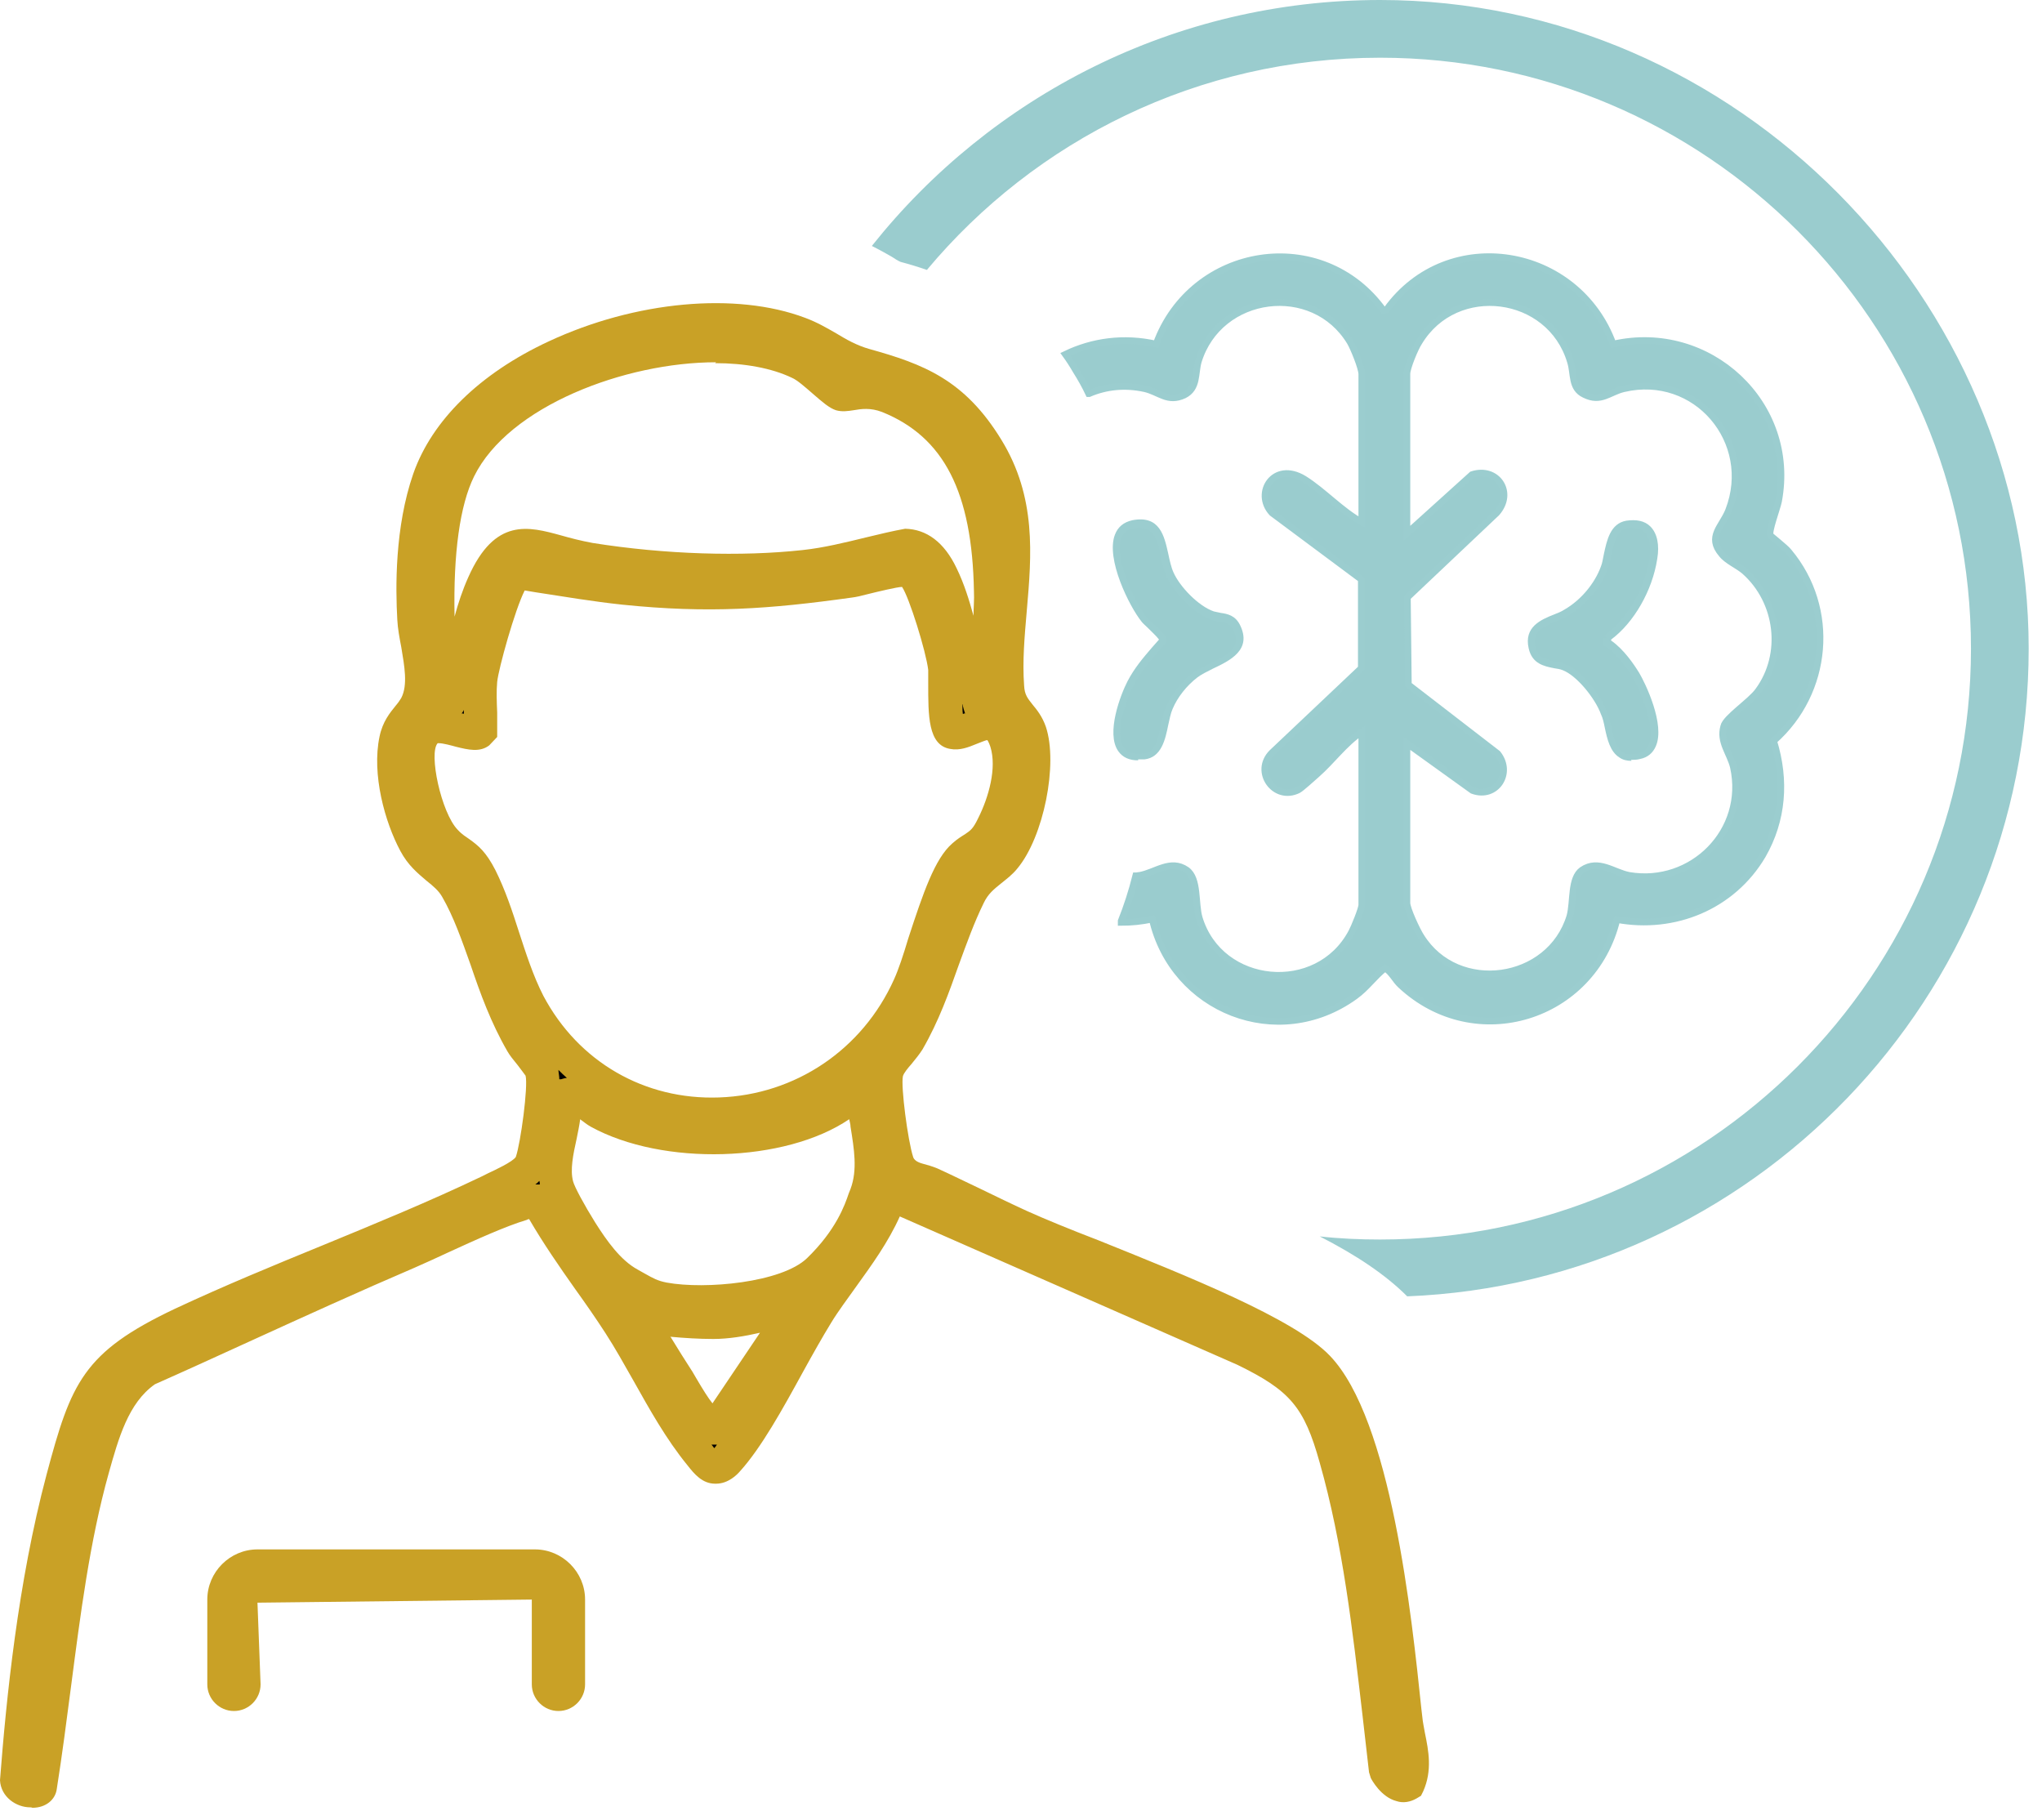 <?xml version="1.0" encoding="UTF-8"?> <svg xmlns="http://www.w3.org/2000/svg" width="46" height="41" viewBox="0 0 46 41" fill="none"><path d="M31.68 40.21C31.49 40.33 31.26 40.05 31.18 39.89C30.89 37.55 30.7 35.15 30.06 32.87C29.67 31.5 29.28 31.05 28 30.42L20.03 26.91C19.69 27.92 18.92 28.72 18.36 29.61C17.8 30.5 17.04 32.14 16.35 32.9C16.07 33.21 15.94 33.02 15.72 32.75C15.01 31.89 14.52 30.76 13.92 29.83C13.32 28.9 12.62 28.03 12.1 27.06C11.97 27.05 11.85 27.08 11.72 27.11C11 27.32 9.91 27.87 9.17 28.19C7.2 29.03 5.26 29.95 3.3 30.82C2.54 31.34 2.29 32.22 2.05 33.06C1.41 35.35 1.25 37.86 0.88 40.21C0.86 40.41 0.39 40.35 0.38 40.07C0.56 37.82 0.84 35.48 1.42 33.3C1.95 31.29 2.2 30.71 4.11 29.81C6.37 28.75 8.77 27.92 11.02 26.83C11.3 26.7 11.88 26.47 11.98 26.19C12.1 25.84 12.3 24.46 12.21 24.13C12.17 23.97 11.87 23.67 11.76 23.49C11.08 22.33 10.87 21.03 10.29 20.02C10.05 19.61 9.61 19.48 9.35 19C9.01 18.37 8.77 17.38 8.91 16.67C8.99 16.28 9.24 16.16 9.37 15.9C9.66 15.33 9.35 14.56 9.31 13.95C9.25 12.94 9.31 11.76 9.65 10.81C10.63 8.02 15.38 6.54 17.99 7.52C18.54 7.73 18.86 8.06 19.46 8.23C20.72 8.59 21.49 8.92 22.23 10.11C23.3 11.86 22.56 13.68 22.68 15.47C22.72 16.03 23.05 16.08 23.18 16.49C23.42 17.21 23.1 18.73 22.6 19.32C22.34 19.63 22.02 19.71 21.79 20.18C21.26 21.24 21.05 22.37 20.42 23.46C20.29 23.69 20.01 23.89 19.94 24.15C19.85 24.47 20.06 25.82 20.17 26.18C20.31 26.61 20.6 26.52 20.92 26.66C21.6 26.97 22.26 27.32 22.94 27.62C24.49 28.32 28.64 29.75 29.64 30.8C30.97 32.19 31.41 36.77 31.61 38.71C31.66 39.19 31.89 39.7 31.67 40.2L31.68 40.21ZM22.25 16.09C22.14 15.16 22.34 14.23 22.33 13.29C22.29 11.49 21.88 9.66 20.03 8.91C19.5 8.7 19.12 8.91 18.98 8.86C18.79 8.79 18.33 8.29 18.03 8.14C15.89 7.11 11.45 8.35 10.36 10.55C9.87 11.55 9.85 13.2 9.9 14.31C9.93 14.84 10.09 15.03 9.98 15.62C9.97 15.7 9.85 15.81 10.01 15.87C10.15 15.92 10.18 15.65 10.21 15.56C10.46 14.77 10.57 13.89 10.9 13.13C11.51 11.75 12.1 12.39 13.3 12.58C14.83 12.82 16.6 12.92 18.14 12.74C18.91 12.65 19.71 12.4 20.48 12.25C20.85 12.25 21.09 12.64 21.23 12.94C21.65 13.8 21.73 14.8 22.04 15.69C22.09 15.83 22.1 16.03 22.26 16.09H22.25ZM10.84 15.33C10.81 15.66 10.84 16.08 10.84 16.42C10.84 16.73 9.93 16.16 9.64 16.45C9.17 16.92 9.61 18.51 10.05 18.95C10.4 19.31 10.55 19.21 10.83 19.77C11.27 20.64 11.44 21.7 11.92 22.61C13.8 26.13 18.86 25.84 20.49 22.21C20.8 21.51 21.21 19.72 21.71 19.29C22.04 19.01 22.16 19.08 22.39 18.59C22.66 18.05 22.86 17.3 22.68 16.71C22.43 15.9 21.83 16.56 21.48 16.5C21.23 16.46 21.32 15.28 21.29 15.04C21.24 14.63 20.86 13.32 20.64 13C20.42 12.68 19.49 13.04 19.15 13.09C17.29 13.35 15.95 13.45 14.08 13.25C13.28 13.16 12.49 13.02 11.69 12.9C11.41 12.99 10.88 14.98 10.84 15.33ZM19.41 24.45C19.33 24.36 19 24.82 18.93 24.87C17.57 25.82 14.92 25.83 13.48 25.04C13.19 24.88 13.09 24.57 12.73 24.66C12.78 25.3 12.38 26.08 12.55 26.7C12.61 26.92 12.93 27.47 13.1 27.73C13.36 28.15 13.72 28.66 14.2 28.92C14.48 29.07 14.62 29.18 14.96 29.24C15.88 29.41 17.75 29.27 18.45 28.59C19.25 27.82 19.43 27.14 19.52 26.9C19.82 26.1 19.45 25.27 19.43 24.45H19.41ZM17.96 29.46C17.39 29.56 16.68 29.79 16.11 29.8C15.59 29.8 14.99 29.75 14.4 29.65C14.68 30.16 14.97 30.63 15.28 31.11C15.37 31.25 15.95 32.29 16.14 32.15L17.96 29.46Z" fill="black"></path><path d="M0.7 40.71H0.68C0.37 40.71 0.02 40.48 0 40.1C0.14 38.28 0.4 35.65 1.05 33.21C1.6 31.15 1.87 30.46 3.94 29.48C5.03 28.97 6.17 28.5 7.27 28.05C8.46 27.56 9.68 27.06 10.85 26.5L10.99 26.43C11.14 26.36 11.55 26.17 11.62 26.06C11.73 25.74 11.9 24.47 11.84 24.23C11.82 24.2 11.72 24.07 11.66 23.99C11.57 23.88 11.48 23.77 11.43 23.68C11.06 23.04 10.82 22.38 10.6 21.73C10.4 21.17 10.22 20.65 9.96 20.2C9.88 20.06 9.76 19.96 9.61 19.84C9.41 19.67 9.19 19.49 9.02 19.17C8.67 18.52 8.37 17.44 8.55 16.59C8.62 16.25 8.79 16.05 8.91 15.9C8.97 15.83 9.01 15.77 9.04 15.72C9.19 15.43 9.11 15 9.04 14.58C9 14.37 8.96 14.16 8.95 13.96C8.91 13.25 8.89 11.88 9.31 10.67C9.73 9.47 10.81 8.41 12.36 7.69C14.31 6.78 16.58 6.57 18.14 7.16C18.41 7.26 18.63 7.39 18.84 7.51C19.07 7.65 19.3 7.78 19.58 7.86C20.8 8.2 21.73 8.55 22.56 9.91C23.35 11.2 23.24 12.5 23.13 13.76C23.08 14.34 23.03 14.89 23.07 15.44C23.08 15.65 23.15 15.73 23.26 15.87C23.36 15.99 23.48 16.14 23.56 16.37C23.84 17.21 23.51 18.85 22.92 19.56C22.8 19.71 22.66 19.81 22.55 19.9C22.39 20.03 22.26 20.13 22.16 20.34C21.94 20.79 21.78 21.24 21.6 21.73C21.38 22.35 21.15 23 20.78 23.64C20.71 23.75 20.62 23.86 20.53 23.97C20.45 24.06 20.36 24.17 20.34 24.24C20.29 24.47 20.45 25.69 20.57 26.06C20.59 26.127 20.66 26.177 20.78 26.21C20.89 26.24 21 26.27 21.12 26.32C21.45 26.47 21.77 26.63 22.09 26.78C22.44 26.95 22.79 27.12 23.14 27.28C23.54 27.46 24.1 27.69 24.75 27.94C26.71 28.73 29.16 29.7 29.96 30.54C31.34 31.98 31.8 36.39 32.02 38.5L32.04 38.67C32.05 38.79 32.08 38.92 32.1 39.04C32.18 39.43 32.27 39.88 32.06 40.35L32.01 40.45L31.91 40.51C31.77 40.59 31.61 40.62 31.46 40.57C31.11 40.48 30.9 40.09 30.88 40.05L30.84 39.92C30.79 39.49 30.74 39.05 30.69 38.61C30.47 36.73 30.25 34.78 29.73 32.95C29.38 31.69 29.06 31.32 27.87 30.74L20.27 27.4C20.01 27.98 19.64 28.49 19.28 28.99C19.09 29.26 18.89 29.52 18.72 29.8C18.53 30.11 18.31 30.5 18.09 30.9C17.63 31.74 17.15 32.61 16.67 33.14C16.61 33.21 16.41 33.42 16.13 33.42H16.11C15.82 33.42 15.64 33.2 15.49 33.01C15 32.41 14.63 31.74 14.27 31.1C14.06 30.73 13.86 30.37 13.64 30.03C13.42 29.69 13.19 29.36 12.96 29.04C12.6 28.53 12.24 28.01 11.92 27.46C11.9 27.46 11.88 27.47 11.86 27.48C11.39 27.62 10.71 27.93 10.12 28.2C9.84 28.33 9.58 28.45 9.35 28.55C8.09 29.09 6.84 29.66 5.59 30.23C4.89 30.55 4.19 30.87 3.49 31.18C2.89 31.6 2.67 32.4 2.45 33.18C2.02 34.72 1.81 36.38 1.6 37.99C1.5 38.76 1.4 39.53 1.28 40.29C1.25 40.54 1.03 40.72 0.73 40.72L0.7 40.71ZM16.02 32.53C16.02 32.53 16.07 32.59 16.09 32.62C16.11 32.6 16.13 32.57 16.15 32.54H16.01L16.02 32.53ZM15.11 30.12C15.27 30.38 15.43 30.64 15.6 30.9L15.67 31.02C15.84 31.31 15.96 31.5 16.05 31.61L17.12 30.02C16.77 30.1 16.41 30.16 16.07 30.16C15.75 30.16 15.43 30.14 15.1 30.11L15.11 30.12ZM13.07 25.21C13.05 25.36 13.02 25.5 12.99 25.65C12.91 26.01 12.84 26.35 12.91 26.61C12.94 26.73 13.16 27.14 13.41 27.54C13.67 27.95 13.98 28.39 14.37 28.6L14.53 28.69C14.71 28.79 14.81 28.85 15.02 28.89C15.89 29.05 17.61 28.89 18.18 28.34C18.83 27.71 19.03 27.15 19.12 26.88L19.16 26.78C19.32 26.35 19.24 25.88 19.16 25.38C19.16 25.32 19.14 25.27 19.13 25.21C17.69 26.19 14.93 26.27 13.31 25.38C13.22 25.33 13.15 25.27 13.08 25.22L13.07 25.21ZM12.06 26.68C12.06 26.68 12.11 26.68 12.13 26.68H12.16C12.16 26.68 12.16 26.62 12.15 26.6C12.12 26.63 12.09 26.66 12.06 26.68ZM9.9 16.74C9.9 16.74 9.87 16.74 9.86 16.74C9.65 16.96 9.94 18.31 10.31 18.69C10.41 18.8 10.5 18.85 10.57 18.9C10.78 19.05 10.95 19.19 11.16 19.6C11.38 20.04 11.54 20.52 11.69 20.99C11.85 21.48 12.01 21.98 12.24 22.43C13.03 23.92 14.52 24.78 16.2 24.72C17.92 24.66 19.43 23.64 20.14 22.06C20.24 21.84 20.35 21.51 20.46 21.14C20.8 20.1 21.06 19.34 21.45 19C21.56 18.9 21.66 18.84 21.74 18.79C21.87 18.7 21.92 18.67 22.04 18.42C22.27 17.96 22.46 17.3 22.31 16.82C22.27 16.7 22.24 16.67 22.24 16.67C22.21 16.67 22.07 16.73 21.99 16.76C21.82 16.83 21.62 16.91 21.41 16.87C20.9 16.79 20.91 16.11 20.91 15.38C20.91 15.25 20.91 15.14 20.91 15.09C20.86 14.67 20.48 13.45 20.32 13.22C20.22 13.22 19.76 13.33 19.56 13.38C19.41 13.42 19.28 13.45 19.19 13.46C17.33 13.72 15.96 13.82 14.02 13.62C13.36 13.55 12.71 13.44 12.06 13.34L11.82 13.3C11.6 13.73 11.23 15.06 11.2 15.36C11.18 15.57 11.19 15.81 11.2 16.05C11.2 16.18 11.2 16.3 11.2 16.42V16.6L11.02 16.79C10.81 16.95 10.55 16.89 10.27 16.82C10.16 16.79 9.98 16.74 9.88 16.74H9.9ZM12.58 24.1C12.58 24.16 12.6 24.23 12.6 24.31H12.64C12.64 24.31 12.73 24.28 12.77 24.28C12.7 24.22 12.64 24.16 12.58 24.1ZM10.4 16.07C10.4 16.07 10.44 16.07 10.45 16.08C10.45 16.08 10.45 16.02 10.45 15.99C10.44 16.02 10.42 16.04 10.4 16.07ZM21.68 15.85C21.68 15.93 21.68 16.01 21.69 16.08C21.7 16.08 21.71 16.08 21.72 16.07C21.72 16.07 21.73 16.07 21.74 16.07C21.72 16.01 21.7 15.95 21.69 15.9C21.69 15.89 21.69 15.87 21.68 15.86V15.85ZM16.13 8.16C14.08 8.16 11.46 9.15 10.68 10.73C10.36 11.38 10.21 12.46 10.24 13.89C10.32 13.59 10.42 13.29 10.55 13C11.15 11.65 11.91 11.86 12.64 12.06C12.85 12.12 13.08 12.18 13.35 12.23C14.98 12.49 16.71 12.54 18.08 12.39C18.55 12.34 19.04 12.22 19.53 12.1C19.82 12.03 20.11 11.96 20.39 11.91C20.87 11.92 21.27 12.21 21.55 12.8C21.72 13.15 21.83 13.51 21.93 13.87C21.93 13.69 21.95 13.5 21.94 13.32C21.9 11.08 21.26 9.84 19.87 9.28C19.61 9.18 19.4 9.21 19.23 9.24C19.1 9.26 18.97 9.28 18.83 9.24C18.68 9.19 18.53 9.06 18.3 8.86C18.15 8.73 17.96 8.56 17.84 8.51C17.38 8.29 16.77 8.18 16.11 8.18L16.13 8.16Z" fill="#C9A126"></path><path d="M31.09 0C26.46 0 22.32 2.17 19.64 5.54C19.82 5.63 19.98 5.72 20.1 5.79C20.16 5.83 20.22 5.87 20.29 5.9C20.48 5.95 20.68 6.01 20.88 6.08C23.32 3.16 26.99 1.3 31.09 1.3C38.43 1.3 44.4 7.27 44.4 14.61C44.4 21.95 38.43 27.92 31.09 27.92C30.63 27.92 30.18 27.9 29.73 27.85C30.55 28.27 31.21 28.71 31.7 29.2C39.47 28.89 45.7 22.46 45.7 14.61C45.7 6.76 39.14 0 31.09 0Z" fill="#9ACCCE"></path><path d="M40.294 12.428C40.218 12.33 39.89 12.079 39.879 12.057C39.835 11.969 40.032 11.456 40.065 11.292C40.48 9.095 38.491 7.259 36.338 7.751C35.54 5.554 32.622 5.052 31.235 6.975L31.169 6.997C29.781 5.063 26.852 5.533 26.044 7.751C25.322 7.587 24.612 7.685 24 7.981C24.087 8.101 24.164 8.221 24.24 8.352C24.35 8.527 24.448 8.702 24.525 8.866H24.535C24.918 8.702 25.344 8.658 25.792 8.756C26.12 8.833 26.306 9.073 26.677 8.899C26.983 8.746 26.918 8.418 26.994 8.144C27.464 6.604 29.584 6.33 30.415 7.707C30.491 7.838 30.677 8.287 30.677 8.429V11.762C30.218 11.51 29.814 11.062 29.377 10.789C28.699 10.374 28.24 11.106 28.655 11.554L30.666 13.051V15.051L28.655 16.953C28.229 17.379 28.71 18.056 29.245 17.794C29.311 17.761 29.573 17.521 29.661 17.444C30.011 17.138 30.284 16.745 30.677 16.483V20.384C30.677 20.471 30.502 20.898 30.448 20.996C29.683 22.439 27.486 22.231 27.016 20.679C26.918 20.351 27.005 19.794 26.732 19.597C26.371 19.346 26.033 19.652 25.672 19.718C25.639 19.718 25.617 19.728 25.585 19.728C25.497 20.078 25.388 20.417 25.257 20.745V20.777C25.486 20.777 25.716 20.756 25.956 20.701C26.426 22.756 28.787 23.695 30.524 22.439C30.797 22.242 30.95 22.002 31.202 21.805C31.355 21.903 31.431 22.078 31.551 22.187C33.234 23.761 35.89 22.93 36.425 20.712C37.715 20.952 39.026 20.417 39.704 19.269C40.163 18.472 40.228 17.576 39.955 16.69C41.19 15.598 41.365 13.707 40.294 12.428ZM39.605 15.565C39.431 15.805 38.873 16.166 38.83 16.363C38.731 16.712 38.972 16.963 39.048 17.28C39.365 18.712 38.119 19.958 36.699 19.718C36.349 19.652 36.01 19.346 35.639 19.597C35.376 19.783 35.453 20.308 35.365 20.635C34.917 22.122 32.83 22.417 32.01 21.094C31.923 20.963 31.694 20.471 31.694 20.34V16.745L33.169 17.805C33.704 18.002 34.087 17.412 33.737 16.974L31.726 15.423L31.704 13.456L33.715 11.554C34.12 11.095 33.726 10.505 33.158 10.691L31.694 12.013V8.418C31.694 8.287 31.879 7.838 31.967 7.707C32.797 6.33 34.917 6.604 35.376 8.144C35.464 8.418 35.387 8.746 35.693 8.888C36.065 9.073 36.251 8.833 36.578 8.756C38.207 8.374 39.54 9.948 38.939 11.499C38.797 11.86 38.447 12.09 38.786 12.483C38.906 12.636 39.147 12.734 39.3 12.866C40.065 13.543 40.218 14.734 39.605 15.565Z" fill="#9ACCCE" stroke="#9BCDCF" stroke-width="0.15" stroke-miterlimit="10"></path><path d="M26.918 15.215C26.677 15.4 26.459 15.674 26.339 15.958C26.186 16.308 26.229 16.985 25.77 17.04C24.798 17.171 25.224 15.87 25.475 15.39C25.672 15.007 25.945 14.745 26.207 14.428C26.207 14.33 25.869 14.056 25.781 13.958C25.464 13.565 24.699 11.98 25.519 11.816C26.262 11.663 26.142 12.505 26.36 12.953C26.524 13.302 26.951 13.739 27.311 13.871C27.508 13.936 27.738 13.871 27.858 14.133C28.175 14.789 27.3 14.931 26.918 15.215Z" fill="#9ACCCE"></path><path d="M25.639 17.127C25.442 17.127 25.29 17.062 25.191 16.92C24.907 16.515 25.246 15.641 25.399 15.346C25.552 15.051 25.748 14.822 25.945 14.592C26 14.526 26.055 14.472 26.109 14.406C26.065 14.341 25.923 14.21 25.847 14.133C25.792 14.078 25.738 14.035 25.716 14.002C25.442 13.663 24.907 12.592 25.115 12.046C25.18 11.871 25.311 11.762 25.508 11.718C26.131 11.598 26.229 12.079 26.317 12.472C26.35 12.625 26.382 12.778 26.437 12.898C26.579 13.215 26.994 13.652 27.344 13.772C27.388 13.783 27.442 13.794 27.497 13.805C27.65 13.827 27.825 13.86 27.934 14.078C28.207 14.636 27.716 14.876 27.322 15.062C27.191 15.127 27.06 15.193 26.973 15.259C26.732 15.444 26.524 15.707 26.415 15.969C26.371 16.067 26.35 16.188 26.317 16.33C26.251 16.657 26.164 17.062 25.781 17.105C25.738 17.105 25.683 17.105 25.639 17.105V17.127ZM25.683 11.882C25.683 11.882 25.585 11.882 25.53 11.904C25.399 11.925 25.3 12.002 25.257 12.122C25.093 12.581 25.574 13.587 25.836 13.915C25.858 13.936 25.901 13.98 25.956 14.024C26.186 14.231 26.284 14.341 26.284 14.428V14.461L26.262 14.483C26.197 14.559 26.131 14.636 26.065 14.712C25.869 14.942 25.683 15.149 25.541 15.434C25.322 15.849 25.115 16.548 25.322 16.843C25.399 16.953 25.541 16.996 25.759 16.974C26.011 16.942 26.076 16.701 26.153 16.33C26.186 16.188 26.207 16.056 26.262 15.936C26.382 15.652 26.612 15.357 26.863 15.16C26.973 15.084 27.104 15.018 27.246 14.953C27.705 14.734 27.967 14.57 27.781 14.188C27.716 14.046 27.606 14.024 27.464 14.002C27.41 14.002 27.344 13.98 27.279 13.958C26.885 13.816 26.448 13.346 26.284 12.996C26.218 12.865 26.186 12.701 26.153 12.537C26.065 12.144 25.989 11.893 25.683 11.893V11.882Z" fill="#9BCDCF"></path><path d="M36.218 14.362V14.472C36.48 14.625 36.709 14.941 36.862 15.204C37.092 15.575 37.638 16.865 36.939 17.018C36.24 17.182 36.294 16.471 36.141 16.045C36.01 15.696 35.584 15.138 35.223 15.007C34.961 14.909 34.6 14.963 34.513 14.57C34.393 14.045 34.961 13.969 35.278 13.783C35.66 13.565 35.988 13.182 36.141 12.767C36.261 12.45 36.24 11.86 36.655 11.794C37.201 11.707 37.322 12.122 37.256 12.57C37.158 13.226 36.753 13.969 36.218 14.351V14.362Z" fill="#9ACCCE"></path><path d="M36.753 17.138C36.644 17.138 36.556 17.116 36.48 17.062C36.272 16.931 36.207 16.657 36.152 16.395C36.13 16.286 36.108 16.177 36.065 16.089C35.934 15.729 35.518 15.215 35.201 15.095C35.147 15.073 35.081 15.062 35.005 15.051C34.786 15.007 34.513 14.953 34.436 14.603C34.327 14.122 34.71 13.958 35.016 13.838C35.103 13.805 35.18 13.772 35.245 13.729C35.606 13.521 35.923 13.149 36.065 12.756C36.097 12.68 36.108 12.581 36.13 12.483C36.196 12.177 36.272 11.794 36.633 11.729C36.862 11.696 37.048 11.729 37.179 11.86C37.332 12.013 37.387 12.275 37.332 12.592C37.223 13.302 36.808 14.024 36.294 14.406V14.428C36.578 14.625 36.808 14.963 36.928 15.16C37.059 15.379 37.518 16.319 37.3 16.81C37.234 16.963 37.114 17.062 36.95 17.095C36.873 17.116 36.808 17.116 36.742 17.116L36.753 17.138ZM36.797 11.882C36.797 11.882 36.709 11.882 36.666 11.893C36.414 11.936 36.36 12.231 36.294 12.516C36.272 12.625 36.251 12.723 36.218 12.811C36.065 13.237 35.715 13.641 35.322 13.871C35.245 13.914 35.158 13.947 35.07 13.991C34.721 14.133 34.513 14.253 34.589 14.57C34.644 14.8 34.786 14.843 35.027 14.898C35.103 14.909 35.18 14.931 35.245 14.953C35.639 15.095 36.087 15.696 36.207 16.045C36.24 16.144 36.272 16.264 36.294 16.373C36.349 16.603 36.404 16.843 36.556 16.942C36.644 16.996 36.764 17.007 36.917 16.963C37.026 16.942 37.103 16.876 37.147 16.778C37.3 16.406 36.983 15.619 36.786 15.27C36.666 15.073 36.436 14.734 36.163 14.559L36.119 14.537V14.373H36.196L36.152 14.308C36.644 13.958 37.059 13.248 37.158 12.581C37.201 12.308 37.158 12.1 37.048 11.991C36.983 11.925 36.895 11.893 36.775 11.893L36.797 11.882Z" fill="#9BCDCF"></path><path d="M12.58 38.54C12.25 38.54 11.98 38.27 11.98 37.94V36.03L5.8 36.1L5.87 37.94C5.87 38.27 5.6 38.54 5.27 38.54C4.94 38.54 4.67 38.27 4.67 37.94V36.03C4.67 35.41 5.18 34.9 5.8 34.9H12.05C12.67 34.9 13.18 35.41 13.18 36.03V37.94C13.18 38.27 12.91 38.54 12.58 38.54Z" fill="#C9A126"></path></svg> 